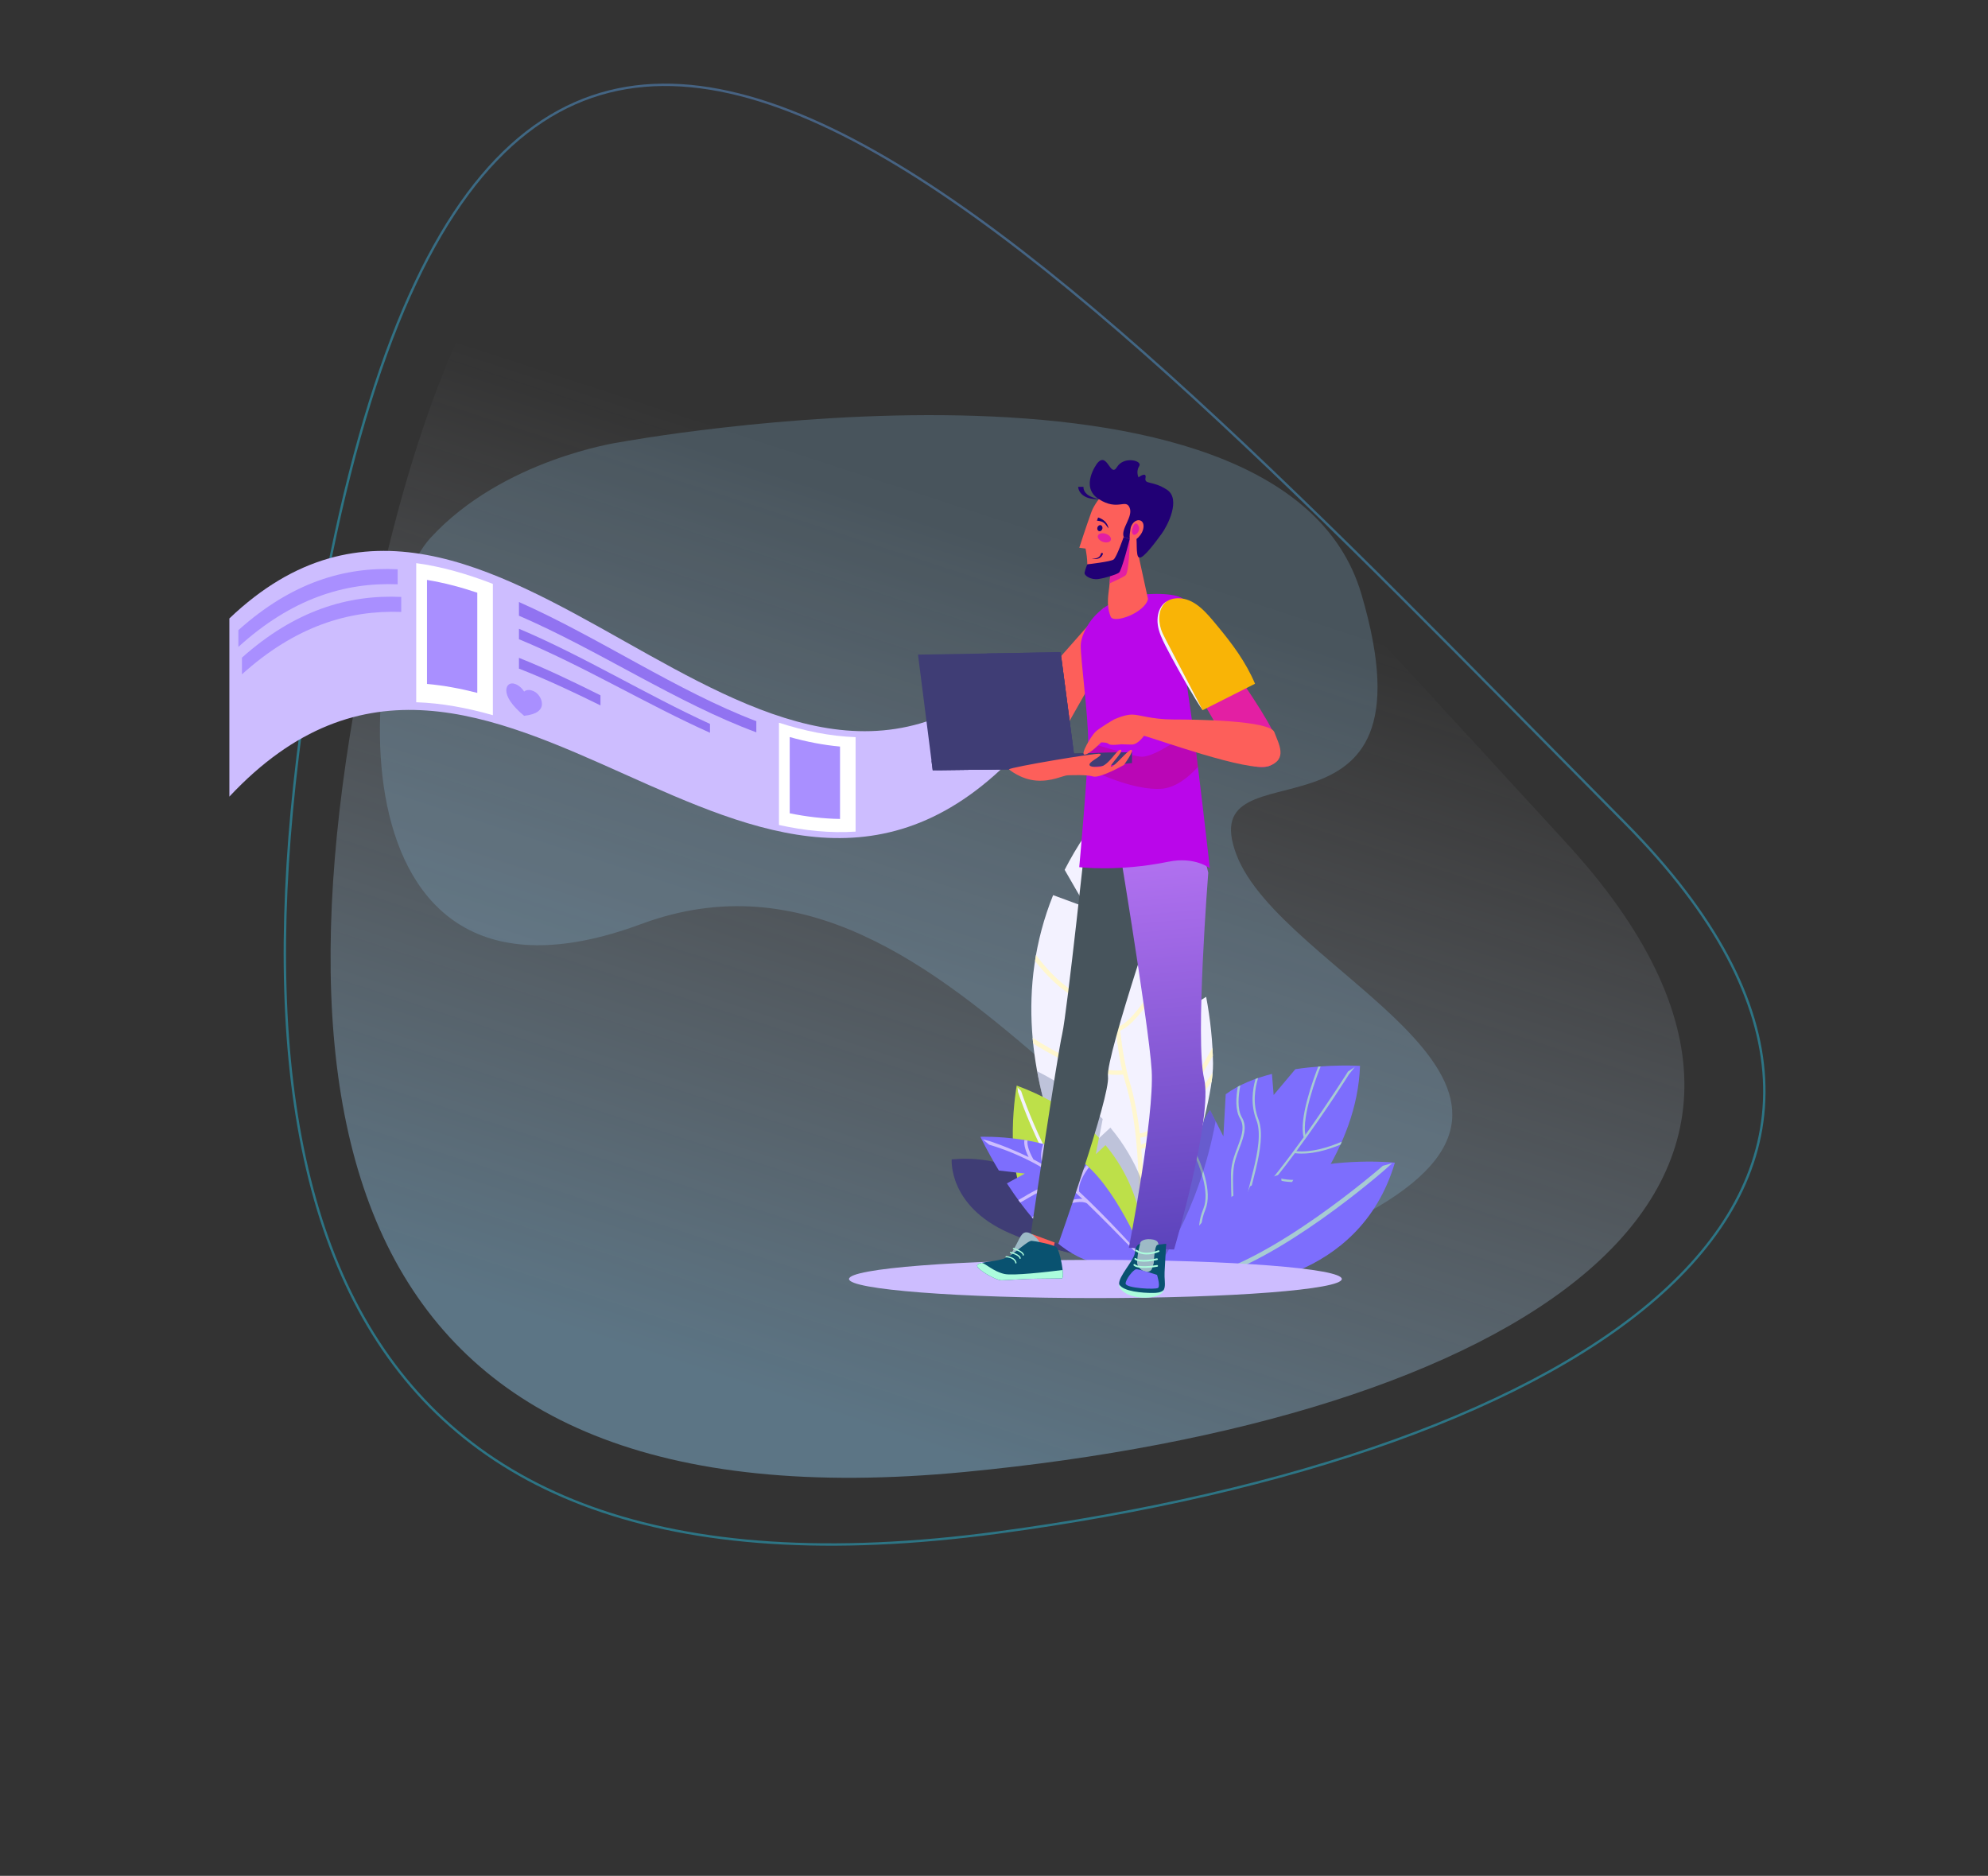 <svg width="832" height="785" viewBox="0 0 832 785" fill="none" xmlns="http://www.w3.org/2000/svg">
<rect x="0" y="0" width="832" height="785" fill="#333333" stroke="none"/>
<path opacity="0.4" d="M417.227 641.404C137.225 678.809 83.176 500.594 138.749 231.565C216.053 -142.664 427.136 89.094 680.17 344.475C833.547 499.274 662.374 608.655 417.227 641.404Z" stroke="url(#paint0_linear)"/>
<path opacity="0.4" d="M403.876 615.983C145.668 640.767 102.143 475.394 162.302 230.422C245.985 -110.342 431.783 109.513 655.271 352.473C790.738 499.744 629.942 594.283 403.876 615.983Z" fill="url(#paint1_linear)"/>
<g style="mix-blend-mode:multiply" opacity="0.2">
<path d="M259.04 185.116C259.04 185.116 535.86 133.956 569.72 248.476C603.58 362.996 498.92 308.206 517.39 357.476C535.86 406.736 666.42 452.106 576.52 505.116C486.62 558.126 404.01 336.386 268.31 386.706C132.61 437.016 149.98 258.096 180.12 225.146C210.28 192.186 259.04 185.116 259.04 185.116Z" fill="#99D7FF"/>
</g>
<path d="M539.92 500.056L553.39 493.086C561.96 479.426 568.6 463.376 569.18 446.046C569.18 446.046 556.49 445.246 542.11 447.446L533.04 458.226L532.32 449.416C525.28 451.216 518.42 453.906 512.98 457.926L512 475.536L506.39 464.506C505.33 465.996 504.42 467.606 503.69 469.336C492.48 496.046 484.19 530.596 484.19 530.596L512.05 537.786C512.05 537.786 529.31 525.276 544.86 505.256L539.92 500.056Z" fill="#7D6EFD"/>
<path d="M515.769 526.446C508.149 528.036 503.319 526.826 501.609 526.236C513.179 517.196 524.379 504.836 533.519 493.466C533.929 493.596 534.339 493.706 534.749 493.816C542.349 495.776 549.119 494.106 554.249 491.706C554.539 491.226 554.829 490.746 555.109 490.266C549.829 492.996 542.459 495.136 534.129 492.706C536.799 489.366 539.379 486.006 541.919 482.586C548.499 483.406 555.789 481.176 561.019 479.006C561.209 478.586 561.399 478.176 561.579 477.756C556.519 479.946 549.129 482.396 542.549 481.746C555.429 464.296 564.419 449.826 564.509 449.666L566.989 446.536L564.149 448.416C563.989 448.696 556.629 460.406 546.309 474.926C544.819 467.156 550.959 450.696 552.699 446.276C552.369 446.296 552.029 446.326 551.689 446.356C549.659 451.556 543.489 468.346 545.609 475.916C539.059 485.076 531.129 495.406 522.509 505.016C521.079 500.886 530.849 479.066 526.659 468.376C524.099 461.856 525.219 455.326 526.529 451.126C526.179 451.246 525.819 451.366 525.469 451.496C524.209 455.846 523.289 462.276 525.809 468.706C530.039 479.476 519.449 501.856 521.849 505.736C520.159 507.606 518.449 509.436 516.719 511.226C515.469 489.016 515.749 488.306 518.739 480.406C520.459 475.856 522.089 471.566 519.759 467.636C517.739 464.226 518.229 458.626 519.099 454.206C518.749 454.386 518.399 454.566 518.049 454.746C517.239 459.186 516.909 464.606 518.979 468.096C522.689 474.356 515.209 481.886 515.189 491.276C515.159 499.776 515.769 510.366 515.869 512.116C512.329 515.736 508.699 519.166 505.039 522.286C504.169 521.066 500.709 515.346 504.479 506.156C507.549 498.696 502.829 486.966 499.439 480.136C499.289 480.536 499.139 480.946 498.989 481.346C502.259 488.146 506.419 499.026 503.629 505.816C499.599 515.626 503.399 521.626 504.329 522.886C499.919 526.586 495.469 529.826 491.049 532.396L492.289 532.716C493.069 532.246 493.849 531.766 494.629 531.256C497.789 533.216 503.269 534.026 509.569 531.476C513.389 529.936 516.909 530.506 519.659 531.656C519.909 531.446 520.159 531.226 520.419 530.996C517.429 529.656 513.519 528.906 509.229 530.636C502.059 533.536 497.109 531.556 495.489 530.696C497.249 529.526 499.009 528.266 500.759 526.916C505.009 528.706 511.299 528.336 515.949 527.356C518.949 526.726 521.799 526.936 524.289 527.516C524.549 527.276 524.819 527.036 525.079 526.786C522.339 526.036 519.149 525.736 515.769 526.446Z" fill="#A7CBD3"/>
<path opacity="0.34" d="M508.76 469.166L506.38 464.496C505.32 465.986 504.41 467.596 503.68 469.326C492.47 496.036 484.18 530.586 484.18 530.586C484.18 530.586 501.57 508.186 508.76 469.166Z" fill="#3F3D75"/>
<path d="M398.299 485.136C399.469 485.436 416.389 481.706 439.949 495.886C463.509 510.066 478.449 529.106 478.449 529.106C478.449 529.106 447.829 527.206 422.269 515.936C396.699 504.666 398.299 485.136 398.299 485.136Z" fill="#3F3D75"/>
<path d="M475.939 526.246C462.149 510.436 439.589 491.826 417.909 486.606C419.149 500.546 422.849 511.416 433.529 520.256C451.549 526.266 469.529 528.436 475.989 529.066C475.979 528.196 475.969 527.256 475.939 526.246Z" fill="#3F3D75"/>
<path d="M504.789 417.156L490.879 425.826L501.399 402.926C499.159 395.186 496.329 387.816 492.939 381.176C483.589 362.876 465.539 334.616 465.539 334.616C457.139 344.336 450.579 354.186 445.569 364.016L454.609 379.696L440.739 374.606C409.379 452.636 469.009 526.656 469.009 526.656L484.189 530.576C484.189 530.576 507.969 466.606 507.669 445.026C507.529 435.976 506.559 426.476 504.789 417.156Z" fill="#F3F2FF"/>
<path d="M507.07 452.736C507.26 451.386 507.41 450.106 507.51 448.906C502.04 456.866 488.12 475.826 477.49 478.996C477.4 478.036 477.31 477.066 477.21 476.106C487.25 475.086 500.5 454.336 507.59 441.876C507.55 440.746 507.5 439.606 507.43 438.466C499.84 452.146 486.11 473.496 477.01 474.316C476.14 466.806 474.78 459.366 472.73 452.606C471.05 447.056 469.76 439.686 468.79 431.336C478.26 427.346 490.92 403.316 497.12 390.436C496.82 389.696 496.52 388.966 496.22 388.236C490.49 400.266 477.56 425.046 468.58 429.446C467.91 423.316 467.4 416.706 467.01 409.936C476.32 401.626 484.04 380.926 487.38 370.876C486.98 370.156 486.57 369.446 486.16 368.716C483.3 377.486 475.8 398.496 466.88 407.546C465.1 373.656 465.74 337.026 465.76 336.466L465.41 335.076L465.08 336.396C465.06 337.026 462.97 383.086 465.87 419.786C451.67 420.756 439.71 407.876 433.58 399.646C433.43 400.476 433.29 401.306 433.17 402.136C434.73 404.136 436.58 406.336 438.7 408.526C444.98 414.996 451.52 419.146 457.98 420.806C460.68 421.506 463.37 421.766 466.02 421.586C466.85 431.526 468.02 440.666 469.65 447.906C456.82 448.956 440.86 439.986 432.17 434.296C432.24 435.076 432.31 435.866 432.39 436.646C438.72 440.716 448.15 445.986 457.65 448.436C461.86 449.526 466.09 450.056 470.07 449.686C470.37 450.886 470.68 452.036 471 453.106C479.83 482.216 475.64 524.356 475.23 528.256L477.01 528.716C477.13 527.606 479.59 504.816 477.66 480.816C487.88 478.056 500.54 461.926 507.07 452.736Z" fill="#FFF7CF"/>
<path opacity="0.44" d="M468.96 526.666L483.09 530.316C483.09 530.316 487.59 499.246 464.7 471.896L459.96 476.316L461.49 468.286C460.13 466.836 458.68 465.406 457.14 463.996L450.11 473.096L451.63 459.316C446.59 455.376 440.76 451.656 434.03 448.296C442.17 492.706 467.99 525.446 468.96 526.666Z" fill="#7B87AA"/>
<path d="M543.49 489.346L537.169 501.646L536.02 491.356C531.71 492.696 527.39 494.356 523.21 496.416L520.49 502.636L517.609 499.476C506.179 506.396 496.329 516.806 491.229 532.396L514.69 538.446C514.69 538.446 568.74 537.516 583.77 486.556C583.76 486.566 564.67 484.456 543.49 489.346Z" fill="#7D6EFD"/>
<path d="M500.249 534.736L504.169 535.746C535.609 527.946 578.079 490.856 579.939 489.216L582.609 486.776L578.739 487.866C578.269 488.276 531.439 529.176 500.249 534.736Z" fill="#A7CBD3"/>
<path d="M462.669 479.226L458.609 483.006L459.919 476.126C458.749 474.886 457.509 473.656 456.199 472.446L450.169 480.246L451.469 468.446C444.639 463.106 436.119 458.236 425.499 454.296C425.499 454.296 419.629 486.746 430.089 504.396C440.549 522.046 463.169 525.316 463.169 525.316L478.419 529.256C478.429 529.246 482.279 502.656 462.669 479.226Z" fill="#BDE049"/>
<path d="M464.879 525.756L467.189 526.346C439.539 494.586 427.469 456.956 427.349 456.576L425.849 455.076L426.049 456.976C426.159 457.366 437.939 494.096 464.879 525.756Z" fill="#F3F2FF"/>
<path d="M480.39 529.436C480.39 529.436 469.02 499.706 454.25 487.186C439.49 474.666 410.31 475.726 410.31 475.726C410.31 475.726 413.18 481.806 418.03 489.846L428.92 491.116L421.4 495.226C429.33 507.416 440.8 521.746 453.33 526.846C476.7 536.336 480.39 529.436 480.39 529.436Z" fill="#7D6EFD"/>
<path d="M480.39 529.436C480.39 529.426 480.25 529.056 479.78 527.906C475.95 523.566 463.5 509.726 451.63 498.676C451.19 495.286 453.65 491.246 455.73 488.506C455.4 488.196 455.08 487.896 454.75 487.606C452.78 490.176 450.47 493.906 450.28 497.426C449.73 496.916 445.7 493.496 444.23 492.406C443.66 488.946 446.16 485.566 448.46 483.266C448.05 483.046 447.64 482.836 447.22 482.626C445.06 484.856 442.82 487.986 442.83 491.396C441.39 490.386 439.94 489.436 438.5 488.556C436.32 485.526 436.96 481.736 437.9 479.076C437.47 478.956 437.04 478.836 436.61 478.716C435.78 481.086 435.19 484.286 436.33 487.266C435.04 486.526 433.76 485.836 432.5 485.196C430.05 480.866 429.85 478.466 430.04 477.276C429.6 477.196 429.17 477.126 428.73 477.056C428.51 478.396 428.72 480.646 430.48 484.206C421.46 479.856 414.2 477.546 414.08 477.516L411.31 476.806L414 479.056C414.19 479.106 431.22 483.646 445.5 495.036C439.42 494.356 432.3 498.596 428.2 501.046C427.52 501.456 426.78 501.886 426.2 502.206C426.46 502.566 426.72 502.916 426.99 503.276C427.49 502.996 428.11 502.636 428.88 502.176C433.45 499.456 441.89 494.416 447.83 496.976C448.56 497.616 452.12 500.916 452.97 501.726C446.97 501.276 436.88 506.466 431.79 509.356C432.08 509.696 432.37 510.036 432.66 510.376C439.39 506.586 450.69 501.236 454.88 503.566C467.64 515.966 480.39 529.436 480.39 529.436Z" fill="#CDBDFF"/>
<path d="M355.32 535.236C355.32 539.656 401.49 543.226 458.44 543.226C515.39 543.226 561.56 539.646 561.56 535.236C561.56 530.826 515.39 527.246 458.44 527.246C401.5 527.236 355.32 530.816 355.32 535.236Z" fill="#CDBDFF"/>
<path d="M96 333.366C206.14 215.796 316.28 432.026 426.42 314.446C426.42 302.206 426.42 289.966 426.42 277.726C316.28 382.686 206.14 153.846 96 258.806C96 283.666 96 308.516 96 333.366Z" fill="#CDBDFF"/>
<path d="M217.19 257.666C250.3 271.936 283.42 294.256 316.53 306.466C316.53 304.916 316.53 303.356 316.53 301.806C283.42 289.236 250.3 266.566 217.19 251.936C217.19 253.846 217.19 255.756 217.19 257.666Z" fill="#9173F1"/>
<path d="M217.19 267.506C243.84 278.496 270.48 294.696 297.13 306.646C297.13 305.406 297.13 304.166 297.13 302.936C270.48 290.766 243.84 274.346 217.19 263.136C217.19 264.596 217.19 266.056 217.19 267.506Z" fill="#9173F1"/>
<path d="M174.19 293.876C184.88 294.226 195.57 296.246 206.27 299.296C206.27 280.976 206.27 262.666 206.27 244.346C195.58 240.206 184.89 237.106 174.19 235.666C174.19 255.076 174.19 274.476 174.19 293.876Z" fill="white"/>
<path d="M217.19 279.806C228.56 284.236 239.93 289.606 251.3 295.196C251.3 293.786 251.3 292.386 251.3 290.976C239.93 285.296 228.56 279.826 217.19 275.296C217.19 276.806 217.19 278.306 217.19 279.806Z" fill="#9173F1"/>
<path d="M178.7 286.216C185.72 286.846 192.73 288.146 199.75 289.956C199.75 275.986 199.75 262.006 199.75 248.036C192.73 245.686 185.72 243.846 178.7 242.686C178.7 257.186 178.7 271.696 178.7 286.216Z" fill="#A98FFF"/>
<path d="M326 345.236C336.69 347.596 347.38 348.726 358.08 348.016C358.08 334.836 358.08 321.666 358.08 308.486C347.39 308.116 336.7 305.896 326 302.446C326 316.706 326 330.976 326 345.236Z" fill="white"/>
<path d="M330.51 340.356C337.53 341.766 344.54 342.616 351.56 342.716C351.56 332.616 351.56 322.516 351.56 312.426C344.54 311.786 337.53 310.406 330.51 308.446C330.51 319.086 330.51 329.716 330.51 340.356Z" fill="#A98FFF"/>
<path d="M99.76 270.726C121.98 250.536 144.2 243.626 166.42 244.516C166.42 242.416 166.42 240.326 166.42 238.226C144.2 237.096 121.98 243.776 99.76 263.716C99.76 266.046 99.76 268.386 99.76 270.726Z" fill="#A98FFF"/>
<path d="M101.26 282.196C123.48 262.166 145.7 255.286 167.92 256.076C167.92 253.986 167.92 251.896 167.92 249.806C145.7 248.776 123.48 255.416 101.26 275.206C101.26 277.536 101.26 279.866 101.26 282.196Z" fill="#A98FFF"/>
<path d="M362.89 333.746C365.77 329.836 368.65 325.876 371.52 321.836C370.63 321.976 369.73 322.106 368.84 322.216C366.18 322.556 364.02 320.976 364.02 318.876C364.02 317.496 364.02 316.106 364.02 314.726C364.02 312.616 366.18 310.856 368.84 310.606C384.29 309.156 399.75 303.426 415.2 291.576C417.86 289.536 420.02 289.126 420.02 290.926C420.02 292.106 420.02 293.286 420.02 294.466C420.02 296.256 417.86 299.636 415.2 301.766C407.83 307.646 400.47 312.126 393.1 315.426C383.03 323.296 372.96 329.236 362.89 333.746Z" fill="#CDBDFF"/>
<path d="M219.35 289.426C219.35 289.426 218.1 287.146 215.62 286.236C213.41 285.416 211.89 286.756 211.89 288.926C211.89 291.446 213.96 295.066 219.35 299.556C224.73 298.986 226.81 297.016 226.81 294.566C226.81 292.466 225.29 290.016 223.08 289.126C220.6 288.106 219.35 289.426 219.35 289.426Z" fill="#A98FFF"/>
<path d="M462.01 254.246L435.23 284.586L446.4 303.836L459.61 280.566L462.01 254.246Z" fill="#FD5F5A"/>
<path d="M435.3 504.876C436.29 505.926 428.45 525.346 428.45 525.346L439.39 528.466L444.83 505.666L435.3 504.876Z" fill="#FD5F5A"/>
<path d="M461.21 335.636L454.97 345.256C454.97 345.256 446.58 423.866 444.54 432.716C442.5 441.566 431.42 516.276 431.42 516.276L442.92 520.536C442.92 520.536 464.8 458.656 463.7 450.466C462.6 442.276 488.67 365.966 488.67 365.966L462.62 335.496L461.21 335.636Z" fill="#47545C"/>
<path d="M466.08 340.356C466.08 340.356 480.84 428.346 481.99 448.006C483.14 467.656 472.43 522.196 472.43 522.196L491.36 522.906C491.36 522.906 507.72 467.476 503.94 451.436C500.15 435.406 505.67 365.216 505.67 365.216L499.14 338.816L466.08 340.356Z" fill="url(#paint2_linear)"/>
<path d="M488.03 520.606C488.03 520.606 487.65 527.666 487.39 532.466C487.13 537.266 489.3 541.186 482.6 541.886C475.9 542.586 468.92 540.596 468.39 537.456C467.87 534.316 474.81 527.256 474.98 524.146C475.15 521.036 477.12 519.846 478.17 520.886C479.23 521.926 488.03 520.606 488.03 520.606Z" fill="#095270"/>
<path d="M487 539.866C485.8 540.966 484.15 541.076 482.34 541.076C478.48 541.096 470.05 540.556 468.4 537.466C468.26 538.306 468.74 539.186 469.36 539.846C473.9 544.466 486.21 543.786 487 539.866Z" fill="#ACFCDD"/>
<path d="M475.9 528.136C475.77 531.126 480.35 533.816 482.03 531.166C482.06 531.126 484.38 524.576 484.59 522.576C484.72 521.376 485.6 519.336 482.54 518.736C479.5 518.146 477.24 519.196 477.18 520.266C477.14 520.986 476.1 523.636 475.9 528.136Z" fill="#9DBAC6"/>
<path d="M482.8 529.996C482.8 529.996 483 521.256 484.41 520.956C485.83 520.656 488.03 520.606 488.03 520.606C488.03 520.606 486.85 529.386 485.11 530.796C483.37 532.206 482.8 529.996 482.8 529.996Z" fill="#095270"/>
<path d="M475.18 523.326C475.17 523.436 475.22 523.546 475.33 523.616C479.17 526.416 484.81 524.016 485.04 523.906C485.24 523.816 485.32 523.606 485.22 523.426C485.12 523.246 484.88 523.176 484.69 523.266C484.64 523.286 479.28 525.566 475.83 523.066C475.66 522.936 475.41 522.966 475.27 523.116C475.22 523.176 475.19 523.256 475.18 523.326Z" fill="#ACFCDD"/>
<path d="M474.76 526.816C474.75 526.916 474.8 527.026 474.9 527.106C477.27 528.936 484 527.366 484.29 527.296C484.5 527.246 484.63 527.046 484.57 526.856C484.51 526.666 484.29 526.556 484.08 526.606C482.25 527.036 477.12 527.876 475.42 526.566C475.25 526.436 475 526.456 474.86 526.606C474.8 526.666 474.77 526.736 474.76 526.816Z" fill="#ACFCDD"/>
<path d="M474.36 529.326C474.36 529.416 474.39 529.506 474.46 529.586C476.33 531.426 483.5 530.246 484.31 530.106C484.53 530.066 484.67 529.886 484.63 529.686C484.59 529.496 484.38 529.366 484.16 529.406C482.08 529.766 476.38 530.416 475.05 529.106C474.9 528.956 474.65 528.946 474.49 529.086C474.41 529.146 474.36 529.236 474.36 529.326Z" fill="#ACFCDD"/>
<path d="M427.33 526.976C424.6 528.646 422.34 525.976 422.36 525.936C425.07 521.836 426.58 518.136 427.22 517.246C427.94 516.256 428.93 514.926 431.43 516.266C433.92 517.606 436.03 520.506 435.06 521.116C434.41 521.516 431.44 524.466 427.33 526.976Z" fill="#9DBAC6"/>
<path d="M444.52 534.986C444.52 534.986 437.95 535.066 433.35 535.116C428.75 535.166 421.42 535.746 419.12 535.776C416.82 535.806 408.42 531.056 408.94 529.476C409.46 527.886 417.03 528.196 420.95 526.376C424.87 524.556 430.02 519.166 431.79 519.266C433.27 519.346 440.85 520.826 442.18 521.996C443.5 523.156 445.65 533.936 444.52 534.986Z" fill="#095270"/>
<path d="M410.9 528.476C412.68 528.906 415.73 532.066 420.32 533.126C423.88 533.956 438.42 532.266 444.72 531.476C444.91 533.236 444.9 534.636 444.52 534.986C444.52 534.986 437.95 535.066 433.35 535.116C428.75 535.166 421.42 535.746 419.12 535.776C416.82 535.806 408.42 531.056 408.94 529.476C409.09 529.016 409.83 528.716 410.9 528.476Z" fill="#ACFCDD"/>
<path d="M425.36 528.656C425.41 528.596 425.44 528.516 425.43 528.446C424.93 525.776 421.26 525.686 421.1 525.676C420.97 525.676 420.83 525.776 420.8 525.906C420.76 526.036 420.84 526.146 420.97 526.146C421.01 526.146 424.5 526.236 424.95 528.636C424.97 528.756 425.1 528.806 425.23 528.756C425.28 528.726 425.32 528.696 425.36 528.656Z" fill="#ACFCDD"/>
<path d="M427.129 526.716C427.179 526.656 427.209 526.576 427.199 526.506C426.939 524.796 423.129 523.926 422.969 523.886C422.849 523.856 422.699 523.936 422.639 524.066C422.579 524.196 422.629 524.316 422.749 524.346C423.789 524.576 426.519 525.456 426.709 526.686C426.729 526.806 426.849 526.866 426.989 526.816C427.049 526.796 427.099 526.766 427.129 526.716Z" fill="#ACFCDD"/>
<path d="M428.45 525.356C428.49 525.306 428.52 525.236 428.52 525.176C428.49 523.596 424.659 522.376 424.229 522.246C424.109 522.206 423.96 522.286 423.9 522.406C423.83 522.526 423.87 522.656 423.99 522.696C425.11 523.036 428.019 524.176 428.039 525.306C428.039 525.436 428.149 525.506 428.289 525.466C428.349 525.446 428.41 525.406 428.45 525.356Z" fill="#ACFCDD"/>
<path d="M484.23 533.526C484.23 533.526 485.69 538.126 484.67 538.956C483.65 539.786 470.97 539.086 471.08 537.126C471.19 535.166 474.25 531.436 475.4 531.186C476.54 530.936 484.23 533.526 484.23 533.526Z" fill="#7D6EFD"/>
<path d="M472.59 249.726C464.13 251.476 456.82 257.056 453.53 265.046C452.79 266.826 452.3 268.616 452.3 270.206C452.3 276.576 455.42 299.126 455.42 310.506C455.42 321.886 451.68 362.886 451.68 362.886C451.68 362.886 467.95 364.916 488.93 360.626C500.16 358.326 506.33 363.376 506.33 363.376C506.33 363.376 500.78 313.536 497.4 291.366C494.01 269.206 498.2 254.176 495.37 250.856C493.4 248.536 482.83 247.606 472.59 249.726Z" fill="#BA06EA"/>
<path opacity="0.39" d="M501.36 320.916C500.75 315.946 500.12 311.006 499.51 306.386H497.53C497.53 306.386 483.9 316.676 477.98 316.676C473.8 316.676 462.22 312.196 455.43 311.066C455.41 313.566 455.23 317.246 454.97 321.516C461.25 324.576 475.31 330.696 485.87 330.106C491.69 329.766 497.06 325.636 501.36 320.916Z" fill="#B80666"/>
<path d="M466.849 201.036C466.849 201.036 458.819 208.626 456.779 214.216C454.669 219.976 451.689 229.226 451.689 229.226L454.309 229.566C454.309 229.566 455.499 235.076 454.849 238.556C454.189 242.036 460.129 240.586 463.329 241.006C466.529 241.426 474.169 239.606 478.829 229.956C483.469 220.326 491.929 203.146 466.849 201.036Z" fill="#FD5F5A"/>
<path d="M480.46 250.696C479.02 256.546 466.08 261.136 464.84 258.076C462.71 252.826 464.08 248.106 464.38 244.136C464.47 243.086 464.54 242.076 464.61 241.176C464.61 241.146 464.61 241.116 464.62 241.076C464.69 240.026 464.76 239.116 464.82 238.426C464.82 238.406 464.82 238.396 464.82 238.396C465.69 237.006 471.5 227.626 472.68 225.736C472.73 225.656 472.77 225.586 472.8 225.546C472.8 225.536 472.81 225.526 472.81 225.516C472.84 225.486 472.85 225.456 472.87 225.436C472.87 225.436 472.87 225.436 472.87 225.426L472.89 225.396L474.06 223.506L474.41 222.936L474.61 223.826L474.68 224.186L475.07 225.976L475.74 229.076L476.66 233.326L476.72 233.576L480.46 250.696Z" fill="#FD5F5A"/>
<path d="M459.28 193.786C458.89 194.246 451.9 203.826 459.87 208.886C467.84 213.946 471.06 208.596 472.73 212.386C474.4 216.176 468.99 221.236 470.28 224.676L473.07 225.616C473.07 225.616 473.98 223.976 475.15 224.136C476.31 224.286 474.98 233.126 476.85 233.366C478.72 233.616 483.77 226.606 486.17 223.356C488.57 220.106 494.43 208.826 488.32 204.896C482.21 200.966 478.86 202.906 479.41 200.006C479.96 197.106 476.48 199.766 476.48 199.766C476.48 199.766 475.29 197.376 476.78 195.046C478.26 192.716 470.29 190.766 467.47 195.456C464.64 200.146 463.5 188.836 459.28 193.786Z" fill="#210075"/>
<path d="M473.26 220.626C473.26 220.626 472.04 226.336 473.42 226.516C474.8 226.696 478.45 223.856 478.59 220.336C478.72 216.826 474.64 216.706 473.26 220.626Z" fill="#FD5F5A"/>
<path d="M474.34 220.136C474.34 220.136 473.22 222.326 474.06 223.496C474.9 224.666 477.37 222.446 476.62 220.436C475.87 218.426 474.81 218.856 474.34 220.136Z" fill="#E31FA3"/>
<path d="M459.569 216.556L459.089 217.906C459.089 217.906 461.579 217.936 462.659 219.446C463.739 220.956 463.899 221.126 463.899 221.126C463.899 221.126 463.769 217.906 459.569 216.556Z" fill="#210075"/>
<path d="M461.379 221.176C461.249 221.876 460.659 222.386 460.069 222.306C459.479 222.226 459.109 221.596 459.239 220.896C459.369 220.196 459.959 219.686 460.549 219.766C461.139 219.846 461.509 220.476 461.379 221.176Z" fill="#210075"/>
<path d="M456.899 233.686C457.729 233.796 458.599 233.726 459.339 233.416C459.709 233.256 460.019 233.006 460.259 232.726C460.509 232.446 460.629 232.076 460.749 231.736L460.759 231.696C460.829 231.476 461.069 231.336 461.289 231.396C461.509 231.456 461.639 231.686 461.559 231.906C461.549 231.926 461.539 231.946 461.539 231.966C461.329 232.396 461.089 232.836 460.699 233.156C460.329 233.476 459.899 233.706 459.449 233.826C458.569 234.016 457.689 233.926 456.899 233.686Z" fill="#210075"/>
<path d="M453.469 203.736C453.319 204.206 453.649 205.106 453.859 205.526C455.009 207.706 457.929 208.376 459.869 208.896C459.599 208.876 456.859 209.036 454.749 208.116C452.469 207.166 451.329 205.396 451.219 203.746L453.469 203.736Z" fill="#210075"/>
<path d="M471.03 240.806C469.96 241.586 466.53 243.176 464.41 244.136C464.66 240.956 464.81 238.396 464.81 238.396C464.81 238.396 466.15 239.986 472.85 225.316C472.85 225.316 472.85 225.346 472.85 225.416C472.85 225.426 472.85 225.426 472.85 225.426C472.83 226.746 472.52 239.726 471.03 240.806Z" fill="#E31FA3"/>
<path d="M455.04 236.156C455.04 236.156 454.15 238.346 453.91 239.626C453.67 240.916 456.62 242.766 459.68 242.316C462.74 241.866 467.14 240.486 468.31 239.636C469.49 238.776 472.81 225.526 472.81 225.526L470.28 224.676C470.28 224.676 467.34 233.206 466.05 234.146C464.76 235.096 455.04 236.156 455.04 236.156Z" fill="#210075"/>
<path d="M459.52 224.096C459.13 225.016 460.02 226.196 461.5 226.736C462.98 227.276 464.49 226.976 464.88 226.056C465.27 225.136 464.38 223.956 462.9 223.416C461.42 222.876 459.9 223.176 459.52 224.096Z" fill="#E31FA3"/>
<path d="M439.95 319.616L473.75 314.766L394.86 316.596L391.21 321.606L439.95 319.616Z" fill="#374A4F"/>
<path d="M498.76 256.606C498.76 256.606 536.91 305.416 535.54 314.766C534.17 324.116 522.32 321.376 517.98 317.046C513.65 312.716 495.41 279.196 495.41 279.196L498.76 256.606Z" fill="#E31FA3"/>
<path d="M394.86 316.596L473.75 314.766V319.326L450.26 321.606H391.21L394.86 316.596Z" fill="#3F3D75"/>
<path d="M450.26 321.606L443.88 272.926L384.2 273.956L390.35 322.346L450.26 321.606Z" fill="#3F3D75"/>
<path d="M443.88 272.926L450.26 321.606L390.35 322.346L389.83 318.296C396.12 318.836 424.52 320.706 427.07 310.986C429.29 302.516 418.08 282.186 412.91 273.456L443.88 272.926Z" fill="#3F3D75"/>
<path d="M443.88 272.926L450.26 321.606L390.35 322.346L447.6 318.516L443.88 272.926Z" fill="#3F3D75"/>
<path d="M422.24 321.956C422.24 321.956 427.11 326.146 433.69 326.656C440.27 327.166 445.06 324.436 446.94 324.436C448.82 324.436 454.55 324.096 457.46 324.946C460.37 325.806 470.37 320.136 470.37 320.136C470.37 320.136 474.77 314.146 473.53 313.796C472.29 313.446 466.53 320.846 465.07 320.846C463.62 320.846 470.54 314.426 469.09 313.786C467.64 313.146 464.05 320.416 460.45 320.846C456.86 321.276 455.02 320.546 456.43 319.136C457.84 317.726 461.73 315.976 460.36 315.456C459 314.946 423.23 320.966 422.24 321.956Z" fill="#FD5F5A"/>
<path d="M466.22 301.086C466.22 301.086 470.55 299.036 473.74 299.036C476.93 299.036 481.95 301.086 491.07 301.086C500.19 301.086 531.53 301.456 533.33 306.396C535.13 311.336 539.13 317.786 530.95 320.606C522.77 323.426 482.87 308.836 478.76 307.926C478.76 307.926 476.25 311.576 473.74 311.576C471.23 311.576 469.18 311.466 469.18 311.466C469.18 311.466 464.79 312.096 464.05 311.356C463.31 310.616 460.86 310.676 460.86 310.676C460.86 310.676 455.84 315.806 453.91 315.806C451.97 315.806 456.7 307.996 458.36 306.346C460.01 304.676 466.22 301.086 466.22 301.086Z" fill="#FD5F5A"/>
<path d="M486.05 265.206C488.43 270.806 503.19 297.256 503.3 297.206C503.31 297.206 525.24 286.136 525.24 286.136C521.43 277.076 515.61 269.266 509.16 261.546C505.47 257.116 500.65 250.966 494.17 250.406C485.27 249.626 483.08 258.216 486.05 265.206Z" fill="#F9B406"/>
<path d="M488.51 251.526C484.76 254.116 484.61 259.456 485.92 263.376C486.79 265.946 486.46 264.816 503.3 297.186C499.4 291.476 493.71 281.366 490.43 275.276C486.8 268.356 483.47 263.146 484.68 257.106C485.14 254.926 486.4 252.646 488.51 251.526Z" fill="#F3F2FF"/>
<defs>
<linearGradient id="paint0_linear" x1="589.158" y1="142.426" x2="323.433" y2="772.821" gradientUnits="userSpaceOnUse">
<stop stop-color="#68A5F8"/>
<stop offset="0.286" stop-color="#24D7FF"/>
</linearGradient>
<linearGradient id="paint1_linear" x1="284.667" y1="571.933" x2="528.402" y2="-174.869" gradientUnits="userSpaceOnUse">
<stop stop-color="#99D7FF"/>
<stop offset="0.484" stop-color="#F3F2FF" stop-opacity="0"/>
</linearGradient>
<linearGradient id="paint2_linear" x1="479.383" y1="337.595" x2="500.609" y2="570.611" gradientUnits="userSpaceOnUse">
<stop stop-color="#BD77F7"/>
<stop offset="1" stop-color="#4236AC"/>
</linearGradient>
</defs>
</svg>
